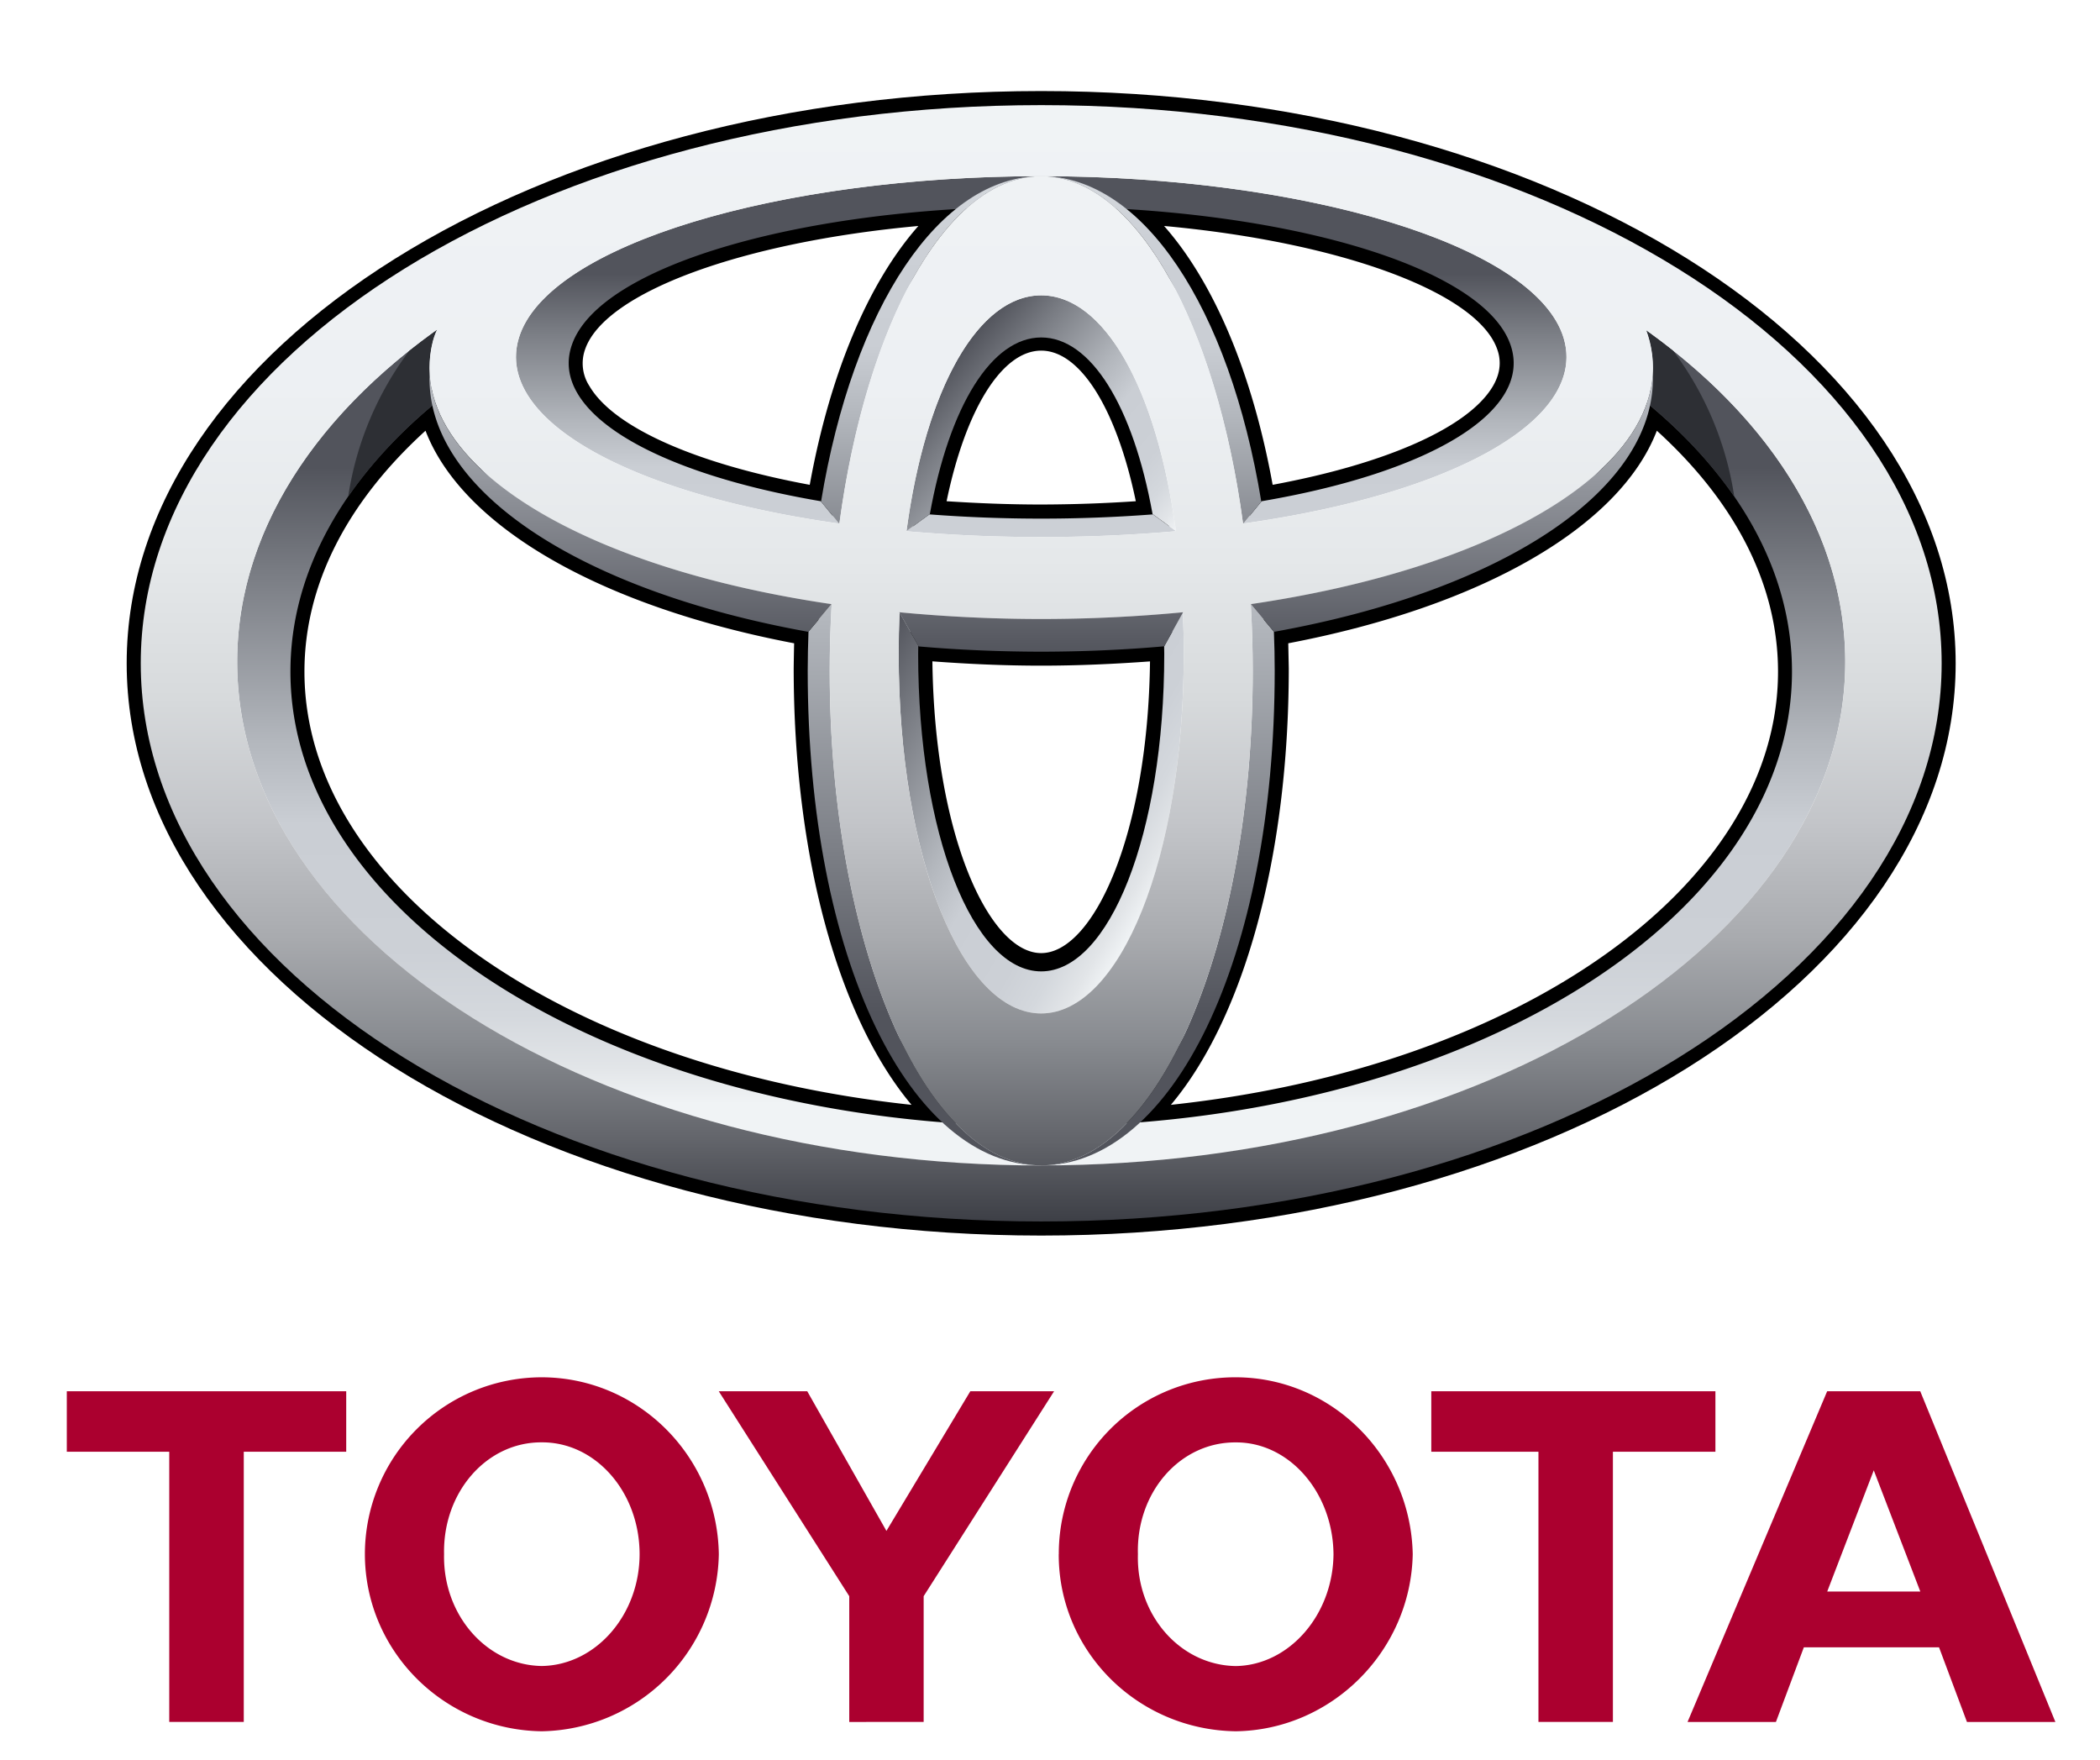 <svg xmlns="http://www.w3.org/2000/svg" width="37" height="31" fill="none"><g clip-path="url(#a)"><path fill="#AB002F" d="M18.655 27.38a3.107 3.107 0 0 1 3.119-3.116c1.692.002 3.083 1.393 3.117 3.117-.034 1.704-1.424 3.095-3.117 3.119-1.736-.024-3.125-1.415-3.12-3.12m3.119 1.971c.936-.014 1.712-.895 1.722-1.97-.01-1.096-.786-1.976-1.722-1.97-.977-.007-1.755.874-1.724 1.97-.03 1.075.747 1.955 1.724 1.97m6.645-3.776v4.76h-1.312v-4.76h-1.888V24.51h5.006v1.065zm3.364 3.446-.492 1.315h-1.557l2.46-5.826h1.64l2.381 5.826h-1.558l-.492-1.315zm1.233-.983h.819l-.82-2.135-.82 2.135zM4.295 25.575v4.76H2.982v-4.76H1.177V24.51H6.1v1.065zm2.134 1.806a3.117 3.117 0 0 1 3.116-3.117c1.704.002 3.094 1.393 3.12 3.117a3.176 3.176 0 0 1-3.12 3.119c-1.725-.024-3.114-1.415-3.116-3.12m3.116 1.97c.948-.014 1.723-.895 1.724-1.97-.001-1.096-.776-1.976-1.724-1.97-.967-.007-1.744.874-1.721 1.97-.023 1.075.754 1.955 1.721 1.97m6.073.985h.656V28.12l2.298-3.61h-1.476l-1.478 2.46-1.395-2.46h-1.559l2.299 3.61v2.216z"/><path fill="#000" d="M2.232 11.686c0 5.559 7.229 10.081 16.113 10.081s16.112-4.522 16.112-10.081c0-5.56-7.228-10.082-16.112-10.082-8.885 0-16.113 4.522-16.113 10.082m.495 0c0-5.286 7.006-9.587 15.618-9.587S33.963 6.4 33.963 11.686c0 5.287-7.007 9.587-15.618 9.587s-15.618-4.3-15.618-9.587"/><path fill="#000" d="M16.823 3.437c-3.771.23-6.51 1.23-6.977 2.546a1.2 1.2 0 0 0-.073.414c0 .222.063.444.188.657.523.891 2.148 1.627 4.46 2.021l.244.04.041-.244c.38-2.315 1.213-4.135 2.287-4.995l.608-.487zm-6.436 3.367a.732.732 0 0 1-.076-.655c.357-1.006 2.778-1.885 5.87-2.168-.882.998-1.56 2.606-1.914 4.56-2.01-.372-3.455-1.013-3.88-1.737m5.746 2.215-.048.268.273.021a27 27 0 0 0 3.974 0l.273-.02-.049-.27c-.372-2.088-1.199-3.336-2.211-3.336-1.013 0-1.84 1.248-2.212 3.337m2.212-2.842c.692 0 1.33 1.036 1.667 2.653q-.821.056-1.668.058c-.562 0-1.12-.022-1.666-.058.335-1.617.975-2.653 1.667-2.653m1.352-2.3c1.073.859 1.907 2.68 2.287 4.994l.04.244.245-.04c2.313-.394 3.938-1.13 4.46-2.021.202-.343.24-.713.115-1.07-.466-1.317-3.206-2.316-6.976-2.547l-.777-.048zm.813.104c3.091.283 5.512 1.164 5.868 2.168a.7.7 0 0 1 .045.25q0 .2-.12.405c-.426.724-1.871 1.365-3.88 1.737-.354-1.954-1.031-3.562-1.913-4.56M7.46 6.954c-1.695 1.42-2.59 3.106-2.59 4.878 0 4.168 5.082 7.692 11.821 8.194l.753.056-.573-.49c-1.476-1.263-2.393-4.26-2.393-7.821l.015-.842-.207-.042c-3.545-.635-6.067-2.126-6.426-3.795l-.086-.4zm-2.096 4.878c0-1.52.741-2.978 2.133-4.244.648 1.687 3.07 3.092 6.495 3.745-.005.193-.008.438-.008.438 0 3.302.783 6.154 2.076 7.693-6.141-.655-10.696-3.863-10.696-7.632m10.568-.446-.002.09c0 3.311 1.038 5.809 2.415 5.809 1.376 0 2.414-2.498 2.414-5.809l-.003-.357-.265.023c-.7.061-1.421.091-2.146.091a25 25 0 0 1-2.144-.091l-.267-.024zm4.33.266c-.037 3.08-1.008 5.139-1.917 5.139-.91 0-1.88-2.059-1.917-5.14.629.047 1.27.076 1.917.076s1.287-.029 1.917-.075m8.567-4.56c-.359 1.67-2.881 3.16-6.425 3.795l-.208.039.017.845c0 3.561-.918 6.558-2.394 7.822l-.573.49.752-.057c6.74-.503 11.823-4.026 11.823-8.194 0-1.772-.897-3.459-2.592-4.878l-.313-.263zm.363.496c1.393 1.266 2.135 2.725 2.135 4.244 0 3.77-4.555 6.977-10.697 7.632 1.293-1.539 2.077-4.39 2.077-7.693l-.009-.438c3.424-.653 5.846-2.059 6.494-3.745"/><path fill="url(#b)" d="M29.004 5.82q.035.094.06.19c.093.37.074.735-.047 1.089 1.608 1.326 2.556 2.961 2.556 4.733 0 4.423-5.923 8.009-13.228 8.009S5.117 16.255 5.117 11.832c0-1.77.95-3.407 2.555-4.733a1.9 1.9 0 0 1-.046-1.088q.03-.106.077-.205C5.509 7.37 4.179 9.418 4.179 11.662c0 4.899 6.342 8.87 14.166 8.87 7.823 0 14.166-3.971 14.166-8.87 0-2.24-1.324-4.283-3.507-5.843"/><path fill="url(#c)" d="M20.313 9.062a26 26 0 0 1-3.936 0h-.002l-.408.296a27.4 27.4 0 0 0 4.756 0zm7.236-3.108c-.497-1.643-4.596-2.85-9.204-2.85-4.607 0-8.706 1.207-9.203 2.85-.432 1.426 1.924 2.746 5.642 3.27l-.323-.394c-3.008-.512-4.795-1.603-4.382-2.763.5-1.409 4.13-2.429 8.266-2.429s7.767 1.02 8.266 2.429c.412 1.16-1.375 2.251-4.382 2.763l-.322.393c3.716-.523 6.073-1.843 5.642-3.269"/><path fill="url(#d)" d="M16.382 9.062c.345-1.918 1.094-3.117 1.963-3.117.87 0 1.618 1.199 1.963 3.117h.007l.404.293c-.34-2.533-1.274-4.152-2.374-4.152s-2.033 1.619-2.373 4.152l.403-.293z"/><path fill="url(#e)" d="m20.841 10.79-.33.598.002.133c0 3.18-.972 5.592-2.168 5.592s-2.168-2.412-2.168-5.591l.002-.149-.33-.582q-.015.363-.015.727c0 3.605 1.124 6.336 2.511 6.336s2.512-2.73 2.512-6.336q0-.364-.016-.727"/><path fill="url(#f)" d="M14.79 9.225c.475-3.522 1.887-6.121 3.556-6.121-1.79 0-3.314 2.303-3.88 5.733l.319.388z"/><path fill="url(#g)" d="M21.901 9.225h.004l.318-.388c-.564-3.43-2.09-5.733-3.878-5.733 1.668 0 3.082 2.6 3.556 6.12"/><path fill="url(#h)" d="m22.445 11.129-.405-.485h-.003q.034.577.035 1.173c0 4.813-1.669 8.714-3.727 8.714 2.308 0 4.114-3.618 4.114-8.714q0-.349-.014-.688"/><path fill="url(#i)" d="M14.619 11.818q.001-.597.035-1.174h-.002l-.407.483q-.013.345-.014.69c0 5.096 1.808 8.714 4.115 8.714-2.058 0-3.727-3.901-3.727-8.713"/><path fill="#2D2F34" d="M29.018 7.099a8.2 8.2 0 0 1 1.538 1.648 5.7 5.7 0 0 0-1.081-2.574q-.23-.183-.47-.354.034.095.06.192c.093.37.073.733-.047 1.088m-21.345 0a1.9 1.9 0 0 1-.046-1.089q.029-.105.076-.204a15 15 0 0 0-.487.367 5.7 5.7 0 0 0-1.081 2.574 8.2 8.2 0 0 1 1.538-1.648"/><path fill="url(#j)" d="M2.48 11.686c0-5.43 7.103-9.834 15.866-9.834 8.76 0 15.864 4.403 15.864 9.834 0 5.432-7.103 9.833-15.864 9.833-8.763 0-15.866-4.401-15.866-9.833m15.866 8.845c7.823 0 14.166-3.97 14.166-8.87S26.169 2.79 18.346 2.79c-7.825 0-14.167 3.972-14.167 8.872 0 4.898 6.342 8.87 14.167 8.87"/><path fill="url(#k)" d="M14.618 11.818c0-4.762 1.67-8.714 3.727-8.714s3.727 3.952 3.727 8.714c0 4.812-1.669 8.713-3.727 8.713-2.059 0-3.727-3.901-3.727-8.713m3.727 6.036c1.387 0 2.512-2.73 2.512-6.334 0-3.74-1.125-6.317-2.512-6.317s-2.511 2.577-2.511 6.317c0 3.603 1.124 6.334 2.51 6.334"/><path fill="url(#l)" d="M7.627 6.01c.408-1.618 5.354-3.975 10.718-3.975 5.365 0 10.14 1.684 10.72 3.975.648 2.569-4.118 4.894-10.72 4.894S6.977 8.579 7.627 6.01m10.718-2.906c-4.606 0-8.706 1.207-9.203 2.85-.557 1.842 3.534 3.507 9.203 3.507 5.67 0 9.761-1.666 9.205-3.507-.498-1.643-4.597-2.85-9.205-2.85"/><path fill="url(#m)" d="m15.843 10.786.003.002.34.6q1.04.091 2.159.093 1.122-.002 2.168-.095l.331-.598.002-.002a26.4 26.4 0 0 1-5.003 0m13.277-4.22c-.085 1.836-2.908 3.464-7.082 4.077l.002.001.407.487c4.083-.734 6.77-2.537 6.673-4.565m-21.55 0c-.097 2.03 2.59 3.83 6.672 4.565l.408-.487v-.001c-4.173-.613-6.994-2.24-7.08-4.077"/></g><defs><linearGradient id="b" x1="18.345" x2="18.345" y1="19.436" y2="8.23" gradientUnits="userSpaceOnUse"><stop stop-color="#F0F3F5"/><stop offset=".056" stop-color="#E2E5E8"/><stop offset=".138" stop-color="#D4D8DD"/><stop offset=".242" stop-color="#CCD0D6"/><stop offset=".44" stop-color="#CACED4"/><stop offset=".568" stop-color="#B3B7BD"/><stop offset=".835" stop-color="#797C83"/><stop offset="1" stop-color="#52545C"/></linearGradient><linearGradient id="c" x1="18.345" x2="18.345" y1="10.898" y2="4.825" gradientUnits="userSpaceOnUse"><stop stop-color="#F0F3F5"/><stop offset=".056" stop-color="#E2E5E8"/><stop offset=".138" stop-color="#D4D8DD"/><stop offset=".242" stop-color="#CCD0D6"/><stop offset=".44" stop-color="#CACED4"/><stop offset=".568" stop-color="#B3B7BD"/><stop offset=".835" stop-color="#797C83"/><stop offset="1" stop-color="#52545C"/></linearGradient><linearGradient id="d" x1="20.361" x2="16.57" y1="9.782" y2="6.6" gradientUnits="userSpaceOnUse"><stop stop-color="#F0F3F5"/><stop offset=".056" stop-color="#E2E5E8"/><stop offset=".138" stop-color="#D4D8DD"/><stop offset=".242" stop-color="#CCD0D6"/><stop offset=".44" stop-color="#CACED4"/><stop offset=".568" stop-color="#B3B7BD"/><stop offset=".835" stop-color="#797C83"/><stop offset="1" stop-color="#52545C"/></linearGradient><linearGradient id="e" x1="20.747" x2="15.218" y1="15.074" y2="11.882" gradientUnits="userSpaceOnUse"><stop stop-color="#F0F3F5"/><stop offset=".056" stop-color="#E2E5E8"/><stop offset=".138" stop-color="#D4D8DD"/><stop offset=".242" stop-color="#CCD0D6"/><stop offset=".44" stop-color="#CACED4"/><stop offset=".568" stop-color="#B3B7BD"/><stop offset=".835" stop-color="#797C83"/><stop offset="1" stop-color="#52545C"/></linearGradient><linearGradient id="f" x1="16.406" x2="16.406" y1="1.851" y2="11.482" gradientUnits="userSpaceOnUse"><stop stop-color="#F0F3F5"/><stop offset=".056" stop-color="#E2E5E8"/><stop offset=".138" stop-color="#D4D8DD"/><stop offset=".242" stop-color="#CCD0D6"/><stop offset=".44" stop-color="#CACED4"/><stop offset=".568" stop-color="#B3B7BD"/><stop offset=".835" stop-color="#797C83"/><stop offset="1" stop-color="#52545C"/></linearGradient><linearGradient id="g" x1="20.284" x2="20.284" y1="1.851" y2="11.482" gradientUnits="userSpaceOnUse"><stop stop-color="#F0F3F5"/><stop offset=".056" stop-color="#E2E5E8"/><stop offset=".138" stop-color="#D4D8DD"/><stop offset=".242" stop-color="#CCD0D6"/><stop offset=".44" stop-color="#CACED4"/><stop offset=".568" stop-color="#B3B7BD"/><stop offset=".835" stop-color="#797C83"/><stop offset="1" stop-color="#52545C"/></linearGradient><linearGradient id="h" x1="20.402" x2="20.402" y1="1.77" y2="17.843" gradientUnits="userSpaceOnUse"><stop stop-color="#F0F3F5"/><stop offset=".056" stop-color="#E2E5E8"/><stop offset=".138" stop-color="#D4D8DD"/><stop offset=".242" stop-color="#CCD0D6"/><stop offset=".44" stop-color="#CACED4"/><stop offset=".568" stop-color="#B3B7BD"/><stop offset=".835" stop-color="#797C83"/><stop offset="1" stop-color="#52545C"/></linearGradient><linearGradient id="i" x1="16.288" x2="16.288" y1="1.77" y2="17.843" gradientUnits="userSpaceOnUse"><stop stop-color="#F0F3F5"/><stop offset=".056" stop-color="#E2E5E8"/><stop offset=".138" stop-color="#D4D8DD"/><stop offset=".242" stop-color="#CCD0D6"/><stop offset=".44" stop-color="#CACED4"/><stop offset=".568" stop-color="#B3B7BD"/><stop offset=".835" stop-color="#797C83"/><stop offset="1" stop-color="#52545C"/></linearGradient><linearGradient id="j" x1="18.345" x2="18.345" y1="1.852" y2="21.519" gradientUnits="userSpaceOnUse"><stop stop-color="#F0F3F5"/><stop offset=".253" stop-color="#EDF0F3"/><stop offset=".406" stop-color="#E5E8EA"/><stop offset=".531" stop-color="#D7DADC"/><stop offset=".642" stop-color="#C3C5C9"/><stop offset=".744" stop-color="#A9ABAF"/><stop offset=".839" stop-color="#888B90"/><stop offset=".926" stop-color="#63656B"/><stop offset="1" stop-color="#3D3F46"/></linearGradient><linearGradient id="k" x1="18.345" x2="18.345" y1="1.851" y2="21.52" gradientUnits="userSpaceOnUse"><stop stop-color="#F0F3F5"/><stop offset=".253" stop-color="#EDF0F3"/><stop offset=".406" stop-color="#E5E8EA"/><stop offset=".531" stop-color="#D7DADC"/><stop offset=".642" stop-color="#C3C5C9"/><stop offset=".744" stop-color="#A9ABAF"/><stop offset=".839" stop-color="#888B90"/><stop offset=".926" stop-color="#63656B"/><stop offset="1" stop-color="#3D3F46"/></linearGradient><linearGradient id="l" x1="18.345" x2="18.345" y1="1.853" y2="21.521" gradientUnits="userSpaceOnUse"><stop stop-color="#F0F3F5"/><stop offset=".253" stop-color="#EDF0F3"/><stop offset=".406" stop-color="#E5E8EA"/><stop offset=".531" stop-color="#D7DADC"/><stop offset=".642" stop-color="#C3C5C9"/><stop offset=".744" stop-color="#A9ABAF"/><stop offset=".839" stop-color="#888B90"/><stop offset=".926" stop-color="#63656B"/><stop offset="1" stop-color="#3D3F46"/></linearGradient><linearGradient id="m" x1="18.345" x2="18.345" y1="5.931" y2="11.536" gradientUnits="userSpaceOnUse"><stop stop-color="#CACED4"/><stop offset="1" stop-color="#52545C"/></linearGradient><clipPath id="a"><path fill="#fff" d="M.314.5h36.373v30H.314z"/></clipPath></defs></svg>